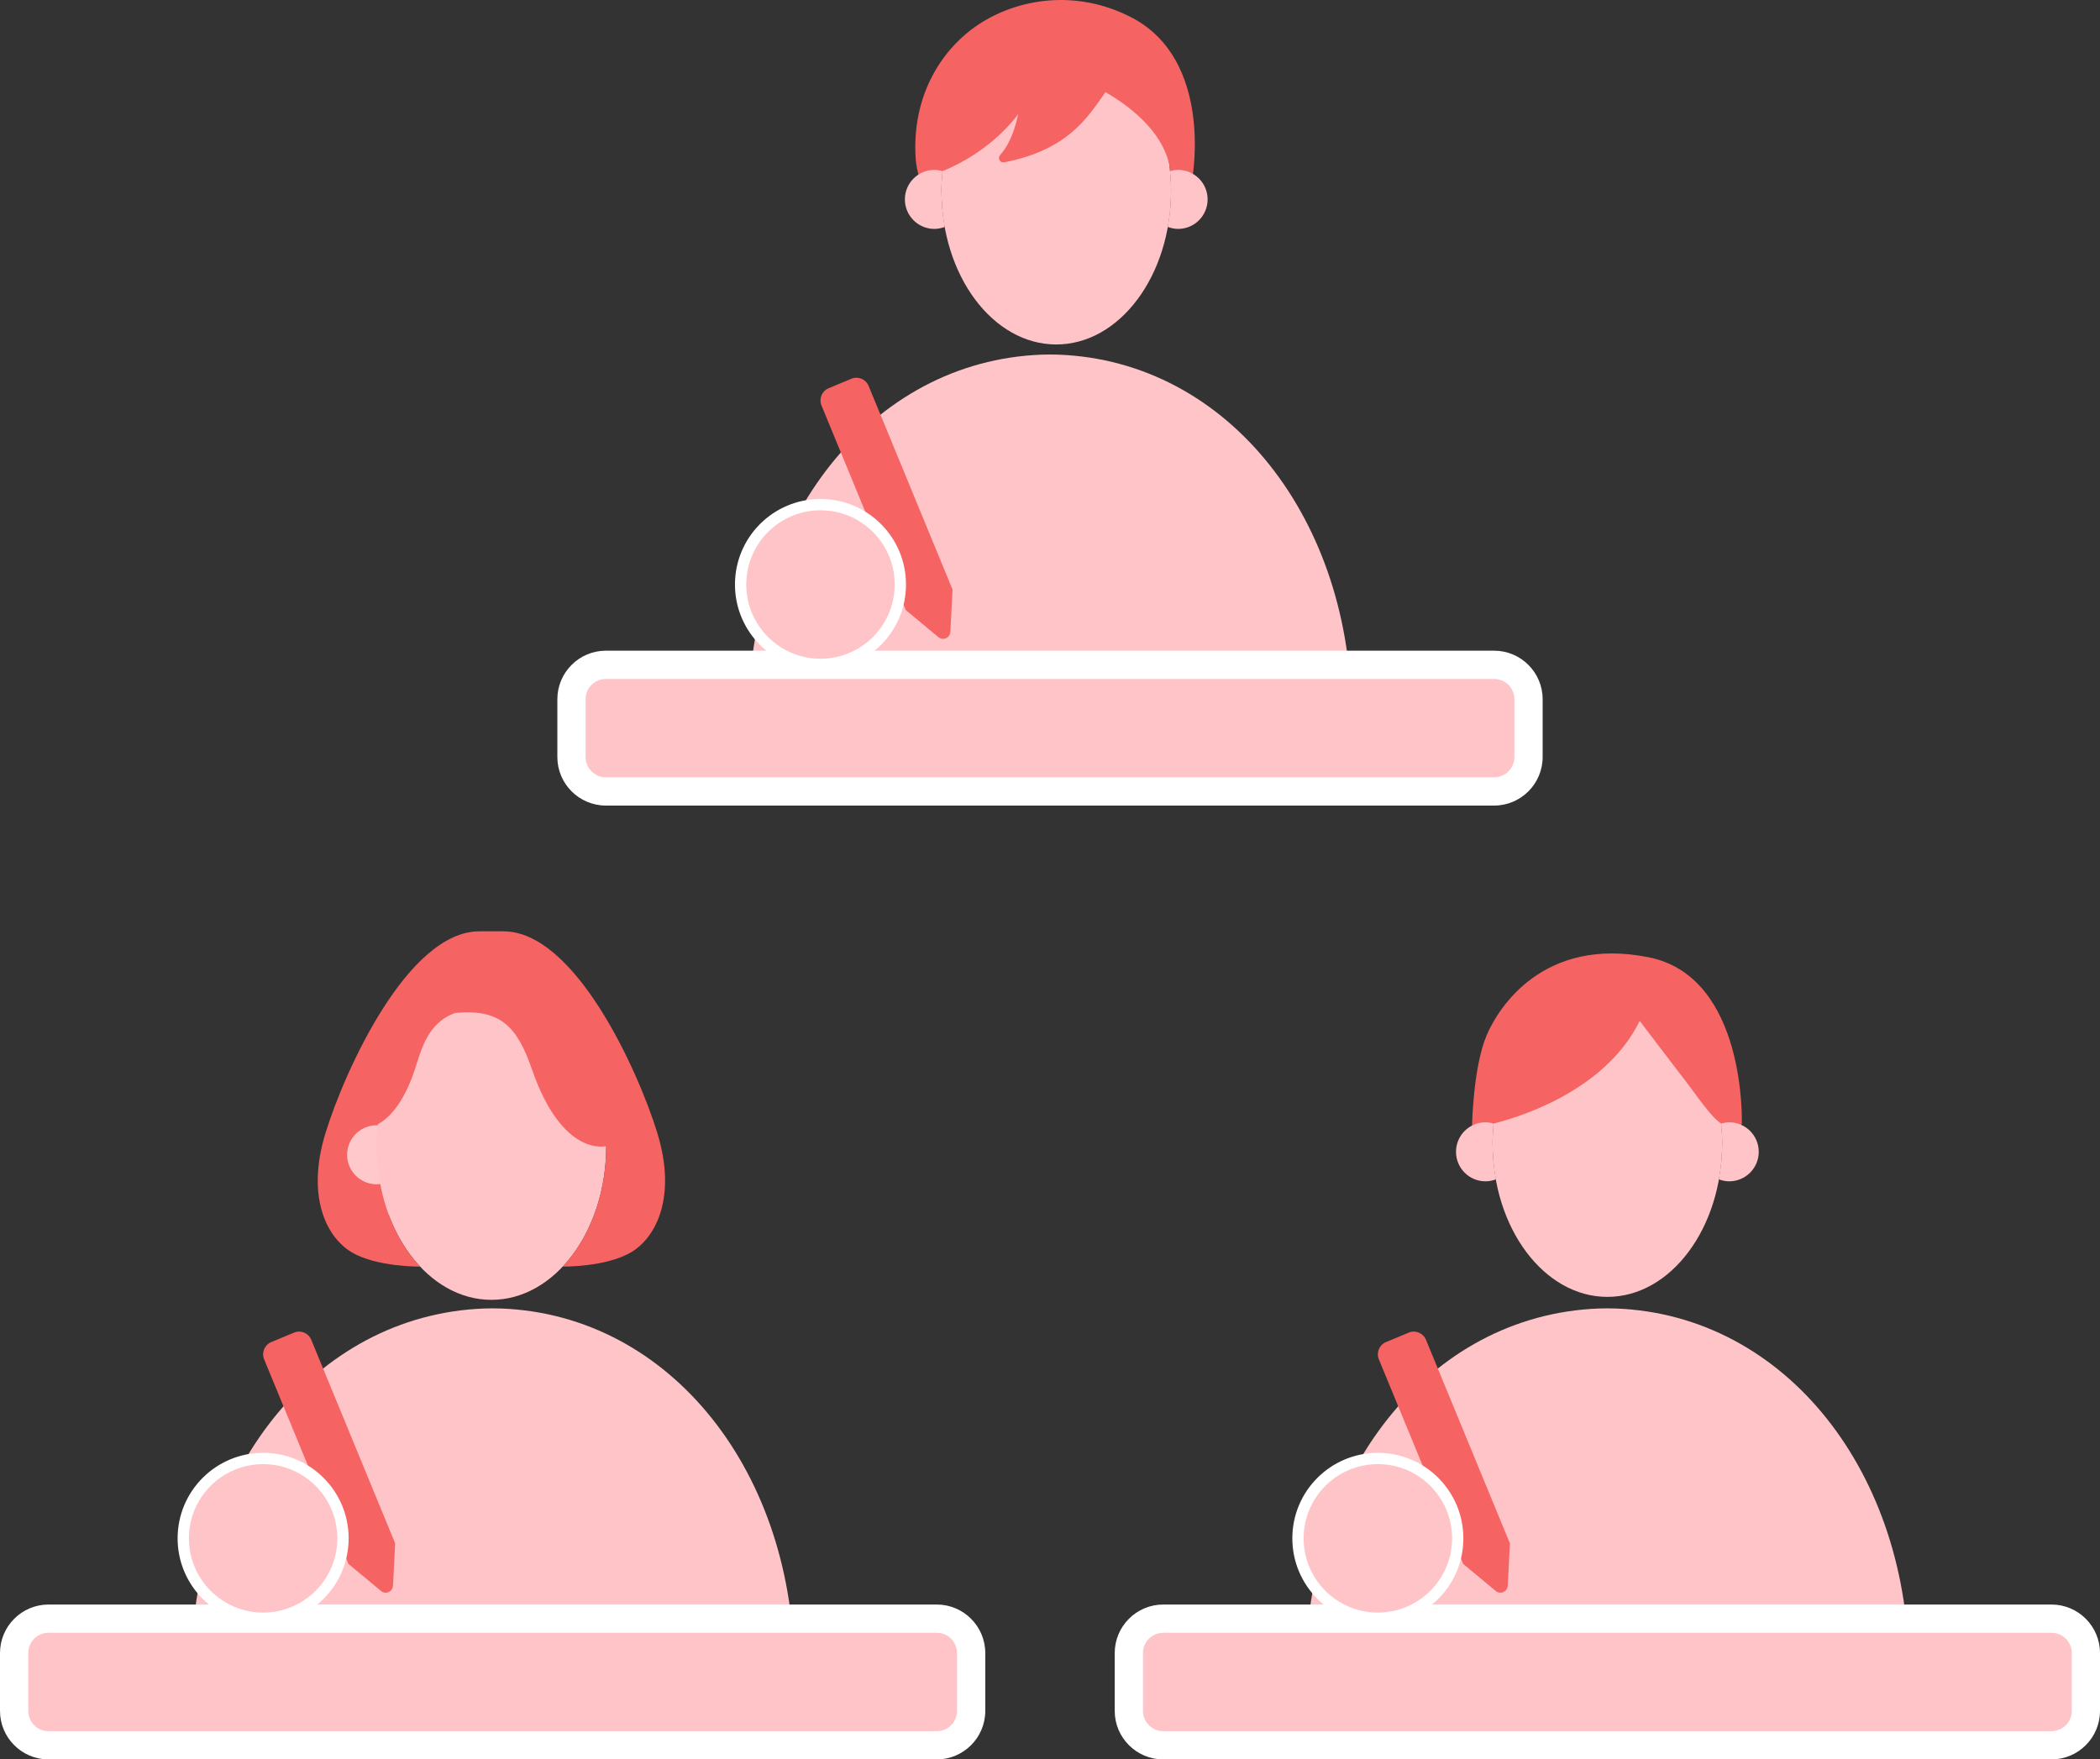 <?xml version="1.0" encoding="UTF-8"?><svg id="b" xmlns="http://www.w3.org/2000/svg" viewBox="0 0 185.845 155.7"><rect x="0" y="0" width="185.845" height="155.7" fill="#333333" stroke="none"/><defs><style>.d{stroke:#fff;stroke-linecap:round;stroke-linejoin:round;}.d,.e{fill:#ffc4c8;}.f{fill:#f66363;}.f,.g,.h,.e{stroke-width:0px;}.g{fill:#ffc9cc;}.h{fill:#fff;}</style></defs><g id="c"><polygon class="f" points="151.985 97.341 152.44 100.25 153.878 100.25 154.145 99.395 153.402 97.594 151.985 97.341"/><polygon class="g" points="34.444 96.943 30.27 99.179 29.189 103.912 31.053 106.484 37.127 108.31 37.314 102.012 35.823 98.024 34.444 96.943"/><path class="e" d="m45.029,115.831c-.474-.031-.951-.047-1.432-.047h0c-.48,0-.957.016-1.431.047-14.988.981-25.693,15.355-25.235,33.016h53.332c.458-17.661-10.246-32.034-25.234-33.016Z"/><path class="e" d="m4.293,143.244h78.609c1.679,0,3.042,1.363,3.042,3.042v5.12c0,1.679-1.364,3.043-3.043,3.043H4.293c-1.679,0-3.042-1.363-3.042-3.042v-5.12c0-1.679,1.364-3.043,3.043-3.043Z"/><path class="h" d="m82.902,144.494c.99,0,1.793.803,1.793,1.793v5.12c0,.99-.802,1.793-1.793,1.793H4.293c-.99,0-1.793-.803-1.793-1.793v-5.12c0-.99.803-1.793,1.793-1.793h78.609m0-2.5H4.293c-2.367,0-4.293,1.926-4.293,4.293v5.12c0,2.367,1.926,4.293,4.293,4.293h78.609c2.367,0,4.293-1.926,4.293-4.293v-5.12c0-2.367-1.926-4.293-4.293-4.293h0Z"/><path class="e" d="m143.679,115.831c-.474-.031-.952-.047-1.432-.047h0c-.48,0-.957.016-1.431.047-14.988.981-25.693,15.355-25.235,33.016h53.332c.458-17.661-10.246-32.034-25.234-33.016Z"/><path class="e" d="m102.944,143.244h78.609c1.679,0,3.042,1.363,3.042,3.042v5.12c0,1.679-1.364,3.043-3.043,3.043h-78.609c-1.679,0-3.042-1.363-3.042-3.042v-5.12c0-1.679,1.364-3.043,3.043-3.043Z"/><path class="h" d="m181.552,144.494c.99,0,1.793.803,1.793,1.793v5.12c0,.99-.802,1.793-1.793,1.793h-78.609c-.99,0-1.793-.803-1.793-1.793v-5.12c0-.99.803-1.793,1.793-1.793h78.609m0-2.5h-78.609c-2.367,0-4.293,1.926-4.293,4.293v5.12c0,2.367,1.926,4.293,4.293,4.293h78.609c2.367,0,4.293-1.926,4.293-4.293v-5.12c0-2.367-1.926-4.293-4.293-4.293h0Z"/><ellipse class="e" cx="43.49" cy="101.426" rx="10.159" ry="13.604"/><path class="f" d="m58.168,100.254c-1.718-5.574-7.292-17.836-13.609-17.836h-2.139c-6.317,0-11.89,12.262-13.609,17.836-1.718,5.574.046,9.196,2.276,10.543,2.229,1.347,6.096,1.29,6.096,1.29h.001c-1.719-1.825-2.98-4.382-3.535-7.316-.105.013-.209.032-.318.032-1.442,0-2.611-1.169-2.611-2.611s1.169-2.611,2.611-2.611c.034,0,.065.009.099.01.003-.032.002-.065.005-.097.788-.422,2.192-1.59,3.252-4.772.592-1.776,1.112-4.19,3.597-5.08,3.93-.371,5.46,1.12,6.785,4.968,2.707,7.861,6.579,6.816,6.579,6.816,0,4.322-1.507,8.17-3.853,10.661h.001s3.866.057,6.095-1.29c2.229-1.347,3.995-4.97,2.276-10.543Z"/><ellipse class="e" cx="142.248" cy="101.164" rx="10.159" ry="13.604"/><path class="f" d="m145.108,90.345s2.55,3.356,4.255,5.578c.873,1.138,2.017,2.873,2.952,3.508s1.83-.036,1.83-.036c0,0,.425-12.961-8.254-14.684-9.336-1.854-13.304,4.493-14.326,6.906-1.209,2.856-1.293,8.035-1.293,8.035,0,0,.377.163,1.907-.221,3.458-.867,10.162-3.42,12.928-9.086Z"/><path class="e" d="m94.354,31.42c-.474-.031-.952-.047-1.432-.047h0c-.48,0-.957.016-1.431.047-14.988.981-25.693,15.355-25.235,33.016h53.332c.458-17.661-10.246-32.034-25.234-33.016Z"/><rect class="e" x="50.575" y="58.833" width="84.694" height="11.206" rx="3.043" ry="3.043"/><path class="h" d="m132.227,60.083c.99,0,1.793.803,1.793,1.793v5.12c0,.99-.802,1.793-1.793,1.793H53.618c-.99,0-1.793-.803-1.793-1.793v-5.12c0-.99.803-1.793,1.793-1.793h78.609m0-2.5H53.618c-2.367,0-4.293,1.926-4.293,4.293v5.12c0,2.367,1.926,4.293,4.293,4.293h78.609c2.367,0,4.293-1.926,4.293-4.293v-5.12c0-2.367-1.926-4.293-4.293-4.293h0Z"/><ellipse class="e" cx="93.476" cy="16.88" rx="10.159" ry="13.604"/><path class="f" d="m100.147,1.551c-4.918-2.557-10.074-1.659-13.491.577-3.416,2.235-5.991,6.46-5.62,11.933.162,2.399,1.899,5.021,1.899,5.021l.474-3.935c4.558-1.865,6.699-5.06,6.699-5.06-.374,1.873-1.025,2.989-1.603,3.643-.243.275.005.705.365.635,5.65-1.105,7.367-3.955,8.962-6.212,5.803,3.361,5.711,6.993,5.711,6.993l1.985.525s1.85-10.361-5.381-14.121Z"/><path class="e" d="m104.261,15.034c-.251,0-.488.047-.718.112.054.569.091,1.145.091,1.733,0,1.105-.109,2.173-.295,3.202.287.109.595.176.921.176,1.442,0,2.611-1.169,2.611-2.611s-1.169-2.611-2.611-2.611Z"/><path class="e" d="m83.317,16.88c0-.589.037-1.164.092-1.733-.229-.066-.467-.112-.718-.112-1.442,0-2.611,1.169-2.611,2.611s1.169,2.611,2.611,2.611c.325,0,.633-.067.921-.176-.186-1.028-.295-2.097-.295-3.202Z"/><path class="e" d="m153.033,99.319c-.25,0-.488.047-.717.112.054.569.091,1.145.091,1.733,0,1.105-.109,2.173-.295,3.202.287.109.595.175.921.175,1.442,0,2.611-1.169,2.611-2.611s-1.169-2.611-2.611-2.611Z"/><path class="f" d="m75.341,33.519l-2.012.839c-.593.247-.875.928-.63,1.522l7.464,18.108,2.884,2.396c.409.34,1.031.067,1.058-.464l.194-3.745-7.43-18.025c-.246-.598-.932-.881-1.528-.632Z"/><circle class="d" cx="72.611" cy="51.726" r="7.068"/><path class="f" d="m26.016,117.931l-2.012.839c-.593.247-.875.928-.63,1.522l7.464,18.108,2.884,2.396c.409.34,1.031.067,1.058-.464l.194-3.745-7.43-18.025c-.246-.598-.932-.881-1.528-.632Z"/><circle class="d" cx="23.286" cy="136.137" r="7.068"/><path class="f" d="m124.667,117.931l-2.012.839c-.593.247-.875.928-.63,1.522l7.464,18.108,2.884,2.396c.409.34,1.031.067,1.058-.464l.194-3.745-7.43-18.025c-.246-.598-.932-.881-1.528-.632Z"/><circle class="d" cx="121.936" cy="136.137" r="7.068"/><path class="e" d="m132.089,101.164c0-.589.037-1.164.092-1.733-.229-.066-.467-.112-.717-.112-1.442,0-2.611,1.169-2.611,2.611s1.169,2.611,2.611,2.611c.325,0,.633-.067.921-.175-.186-1.028-.295-2.097-.295-3.202Z"/></g></svg>